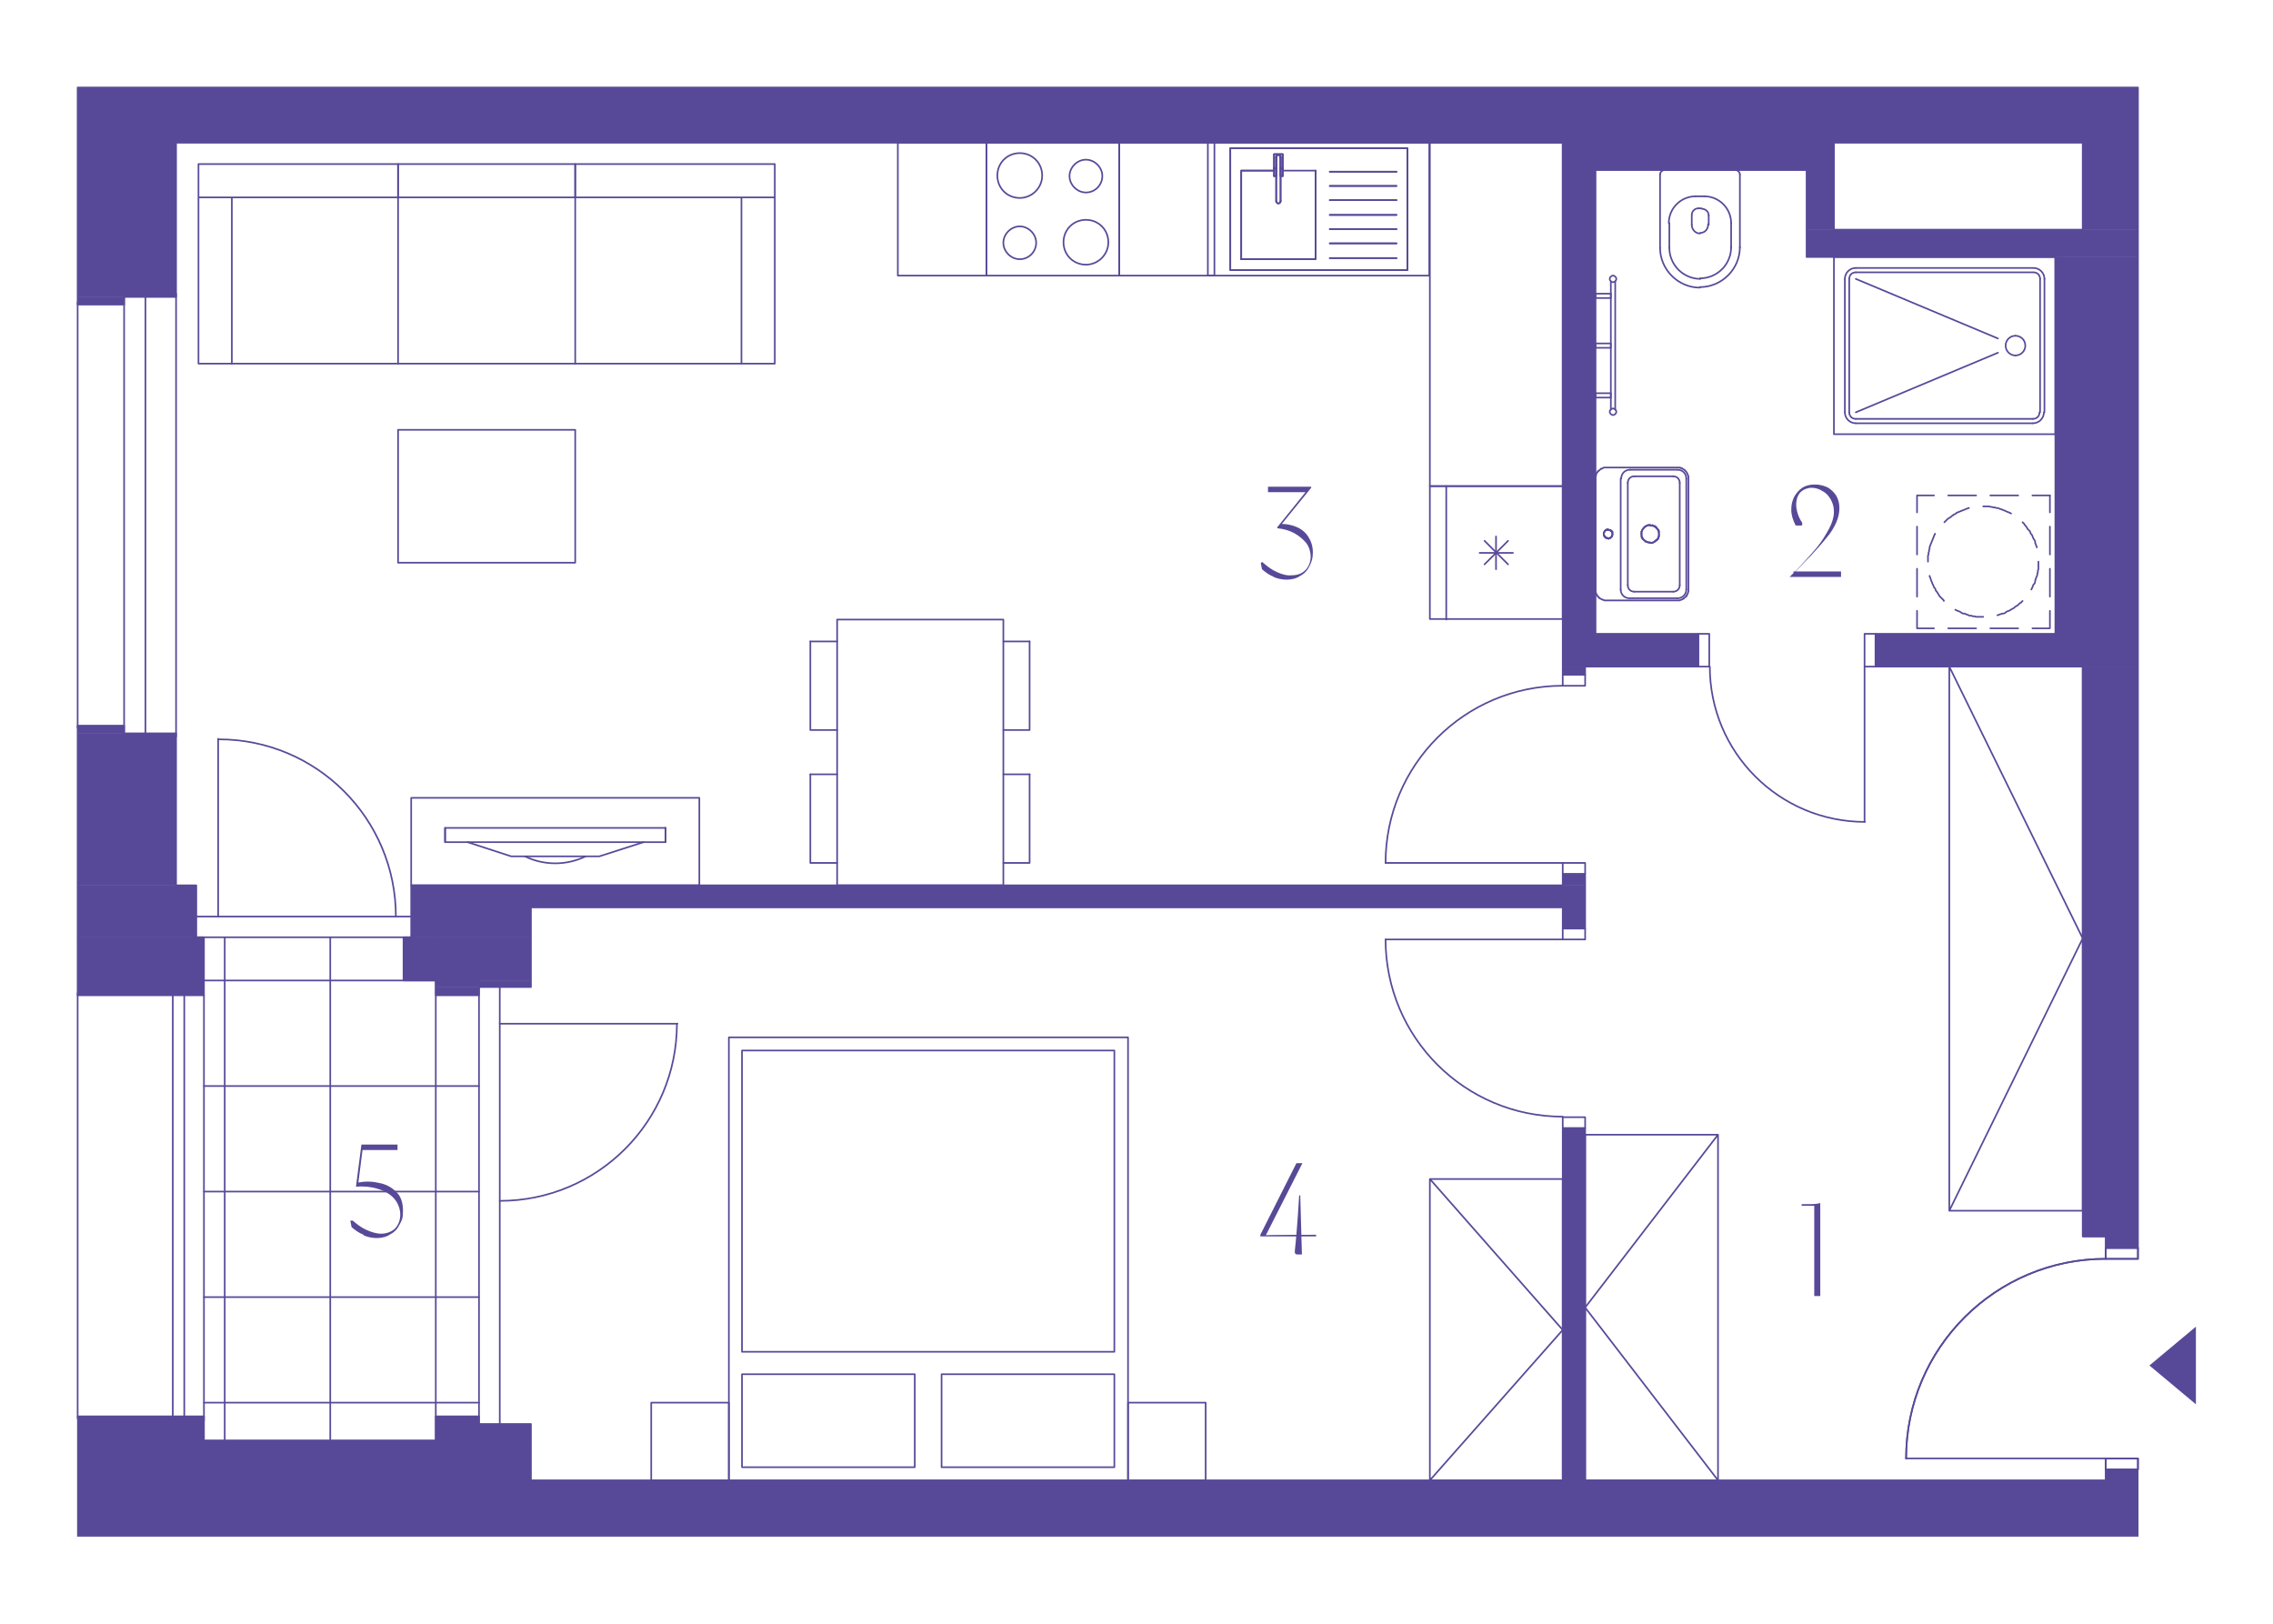 <?xml version="1.0" encoding="UTF-8"?>
<svg xmlns="http://www.w3.org/2000/svg" xmlns:xlink="http://www.w3.org/1999/xlink" version="1.1" viewBox="0 0 415.7 297">
  <defs>
    <style>
      .cls-1, .cls-2, .cls-3 {
        fill: none;
      }

      .cls-4, .cls-2, .cls-3 {
        mix-blend-mode: darken;
      }

      .cls-4, .cls-5 {
        fill: #584998;
      }

      .cls-2 {
        stroke-linejoin: round;
        stroke-width: .3px;
      }

      .cls-2, .cls-3 {
        stroke: #584998;
        stroke-linecap: round;
      }

      .cls-6 {
        isolation: isolate;
      }

      .cls-7 {
        clip-path: url(#clippath-17);
      }

      .cls-8 {
        clip-path: url(#clippath-19);
      }

      .cls-9 {
        clip-path: url(#clippath-11);
      }

      .cls-10 {
        clip-path: url(#clippath-16);
      }

      .cls-11 {
        clip-path: url(#clippath-18);
      }

      .cls-12 {
        clip-path: url(#clippath-10);
      }

      .cls-13 {
        clip-path: url(#clippath-15);
      }

      .cls-14 {
        clip-path: url(#clippath-13);
      }

      .cls-15 {
        clip-path: url(#clippath-14);
      }

      .cls-16 {
        clip-path: url(#clippath-12);
      }

      .cls-17 {
        clip-path: url(#clippath-61);
      }

      .cls-18 {
        clip-path: url(#clippath-67);
      }

      .cls-19 {
        clip-path: url(#clippath-68);
      }

      .cls-20 {
        clip-path: url(#clippath-60);
      }

      .cls-21 {
        clip-path: url(#clippath-65);
      }

      .cls-22 {
        clip-path: url(#clippath-62);
      }

      .cls-23 {
        clip-path: url(#clippath-64);
      }

      .cls-24 {
        clip-path: url(#clippath-66);
      }

      .cls-25 {
        clip-path: url(#clippath-63);
      }

      .cls-26 {
        clip-path: url(#clippath-50);
      }

      .cls-27 {
        clip-path: url(#clippath-55);
      }

      .cls-28 {
        clip-path: url(#clippath-52);
      }

      .cls-29 {
        clip-path: url(#clippath-57);
      }

      .cls-30 {
        clip-path: url(#clippath-54);
      }

      .cls-31 {
        clip-path: url(#clippath-56);
      }

      .cls-32 {
        clip-path: url(#clippath-53);
      }

      .cls-33 {
        clip-path: url(#clippath-70);
      }

      .cls-34 {
        clip-path: url(#clippath-71);
      }

      .cls-35 {
        clip-path: url(#clippath-73);
      }

      .cls-36 {
        clip-path: url(#clippath-72);
      }

      .cls-37 {
        clip-path: url(#clippath-51);
      }

      .cls-38 {
        clip-path: url(#clippath-58);
      }

      .cls-39 {
        clip-path: url(#clippath-59);
      }

      .cls-40 {
        clip-path: url(#clippath-31);
      }

      .cls-41 {
        clip-path: url(#clippath-32);
      }

      .cls-42 {
        clip-path: url(#clippath-33);
      }

      .cls-43 {
        clip-path: url(#clippath-34);
      }

      .cls-44 {
        clip-path: url(#clippath-35);
      }

      .cls-45 {
        clip-path: url(#clippath-39);
      }

      .cls-46 {
        clip-path: url(#clippath-30);
      }

      .cls-47 {
        clip-path: url(#clippath-36);
      }

      .cls-48 {
        clip-path: url(#clippath-37);
      }

      .cls-49 {
        clip-path: url(#clippath-38);
      }

      .cls-50 {
        clip-path: url(#clippath-27);
      }

      .cls-51 {
        clip-path: url(#clippath-29);
      }

      .cls-52 {
        clip-path: url(#clippath-26);
      }

      .cls-53 {
        clip-path: url(#clippath-28);
      }

      .cls-54 {
        clip-path: url(#clippath-20);
      }

      .cls-55 {
        clip-path: url(#clippath-21);
      }

      .cls-56 {
        clip-path: url(#clippath-22);
      }

      .cls-57 {
        clip-path: url(#clippath-23);
      }

      .cls-58 {
        clip-path: url(#clippath-24);
      }

      .cls-59 {
        clip-path: url(#clippath-25);
      }

      .cls-60 {
        clip-path: url(#clippath-69);
      }

      .cls-61 {
        clip-path: url(#clippath-41);
      }

      .cls-62 {
        clip-path: url(#clippath-42);
      }

      .cls-63 {
        clip-path: url(#clippath-43);
      }

      .cls-64 {
        clip-path: url(#clippath-44);
      }

      .cls-65 {
        clip-path: url(#clippath-45);
      }

      .cls-66 {
        clip-path: url(#clippath-49);
      }

      .cls-67 {
        clip-path: url(#clippath-40);
      }

      .cls-68 {
        clip-path: url(#clippath-46);
      }

      .cls-69 {
        clip-path: url(#clippath-47);
      }

      .cls-70 {
        clip-path: url(#clippath-48);
      }

      .cls-71 {
        clip-path: url(#clippath-1);
      }

      .cls-72 {
        clip-path: url(#clippath-3);
      }

      .cls-73 {
        clip-path: url(#clippath-4);
      }

      .cls-74 {
        clip-path: url(#clippath-2);
      }

      .cls-75 {
        clip-path: url(#clippath-7);
      }

      .cls-76 {
        clip-path: url(#clippath-6);
      }

      .cls-77 {
        clip-path: url(#clippath-9);
      }

      .cls-78 {
        clip-path: url(#clippath-8);
      }

      .cls-79 {
        clip-path: url(#clippath-5);
      }

      .cls-3 {
        stroke-miterlimit: 10;
      }

      .cls-80 {
        clip-path: url(#clippath);
      }
    </style>
    <clipPath id="clippath">
      <rect class="cls-1" x="14.1" y="15.8" width="387.6" height="265.3"/>
    </clipPath>
    <clipPath id="clippath-1">
      <rect class="cls-1" x="14.1" y="15.8" width="377" height="265.2"/>
    </clipPath>
    <clipPath id="clippath-2">
      <rect class="cls-1" x="14.1" y="15.8" width="377" height="265.2"/>
    </clipPath>
    <clipPath id="clippath-3">
      <rect class="cls-1" x="14.1" y="15.8" width="377" height="265.2"/>
    </clipPath>
    <clipPath id="clippath-4">
      <rect class="cls-1" x="14.1" y="15.8" width="377" height="265.2"/>
    </clipPath>
    <clipPath id="clippath-5">
      <rect class="cls-1" x="14.1" y="15.8" width="377" height="265.2"/>
    </clipPath>
    <clipPath id="clippath-6">
      <rect class="cls-1" x="14.1" y="15.8" width="377" height="265.2"/>
    </clipPath>
    <clipPath id="clippath-7">
      <rect class="cls-1" x="14.1" y="15.8" width="377" height="265.2"/>
    </clipPath>
    <clipPath id="clippath-8">
      <rect class="cls-1" x="14.1" y="15.8" width="377" height="265.2"/>
    </clipPath>
    <clipPath id="clippath-9">
      <rect class="cls-1" x="14.1" y="15.8" width="377" height="265.2"/>
    </clipPath>
    <clipPath id="clippath-10">
      <rect class="cls-1" x="14.1" y="15.8" width="377" height="265.2"/>
    </clipPath>
    <clipPath id="clippath-11">
      <rect class="cls-1" x="14.1" y="15.8" width="377" height="265.2"/>
    </clipPath>
    <clipPath id="clippath-12">
      <rect class="cls-1" x="14.1" y="15.8" width="377" height="265.2"/>
    </clipPath>
    <clipPath id="clippath-13">
      <rect class="cls-1" x="14.1" y="15.8" width="377" height="265.2"/>
    </clipPath>
    <clipPath id="clippath-14">
      <rect class="cls-1" x="14.1" y="15.8" width="377" height="265.2"/>
    </clipPath>
    <clipPath id="clippath-15">
      <rect class="cls-1" x="14.1" y="15.8" width="377" height="265.2"/>
    </clipPath>
    <clipPath id="clippath-16">
      <rect class="cls-1" x="14.1" y="15.8" width="377" height="265.2"/>
    </clipPath>
    <clipPath id="clippath-17">
      <rect class="cls-1" x="14.1" y="15.8" width="377" height="265.2"/>
    </clipPath>
    <clipPath id="clippath-18">
      <rect class="cls-1" x="14.1" y="15.8" width="377" height="265.2"/>
    </clipPath>
    <clipPath id="clippath-19">
      <rect class="cls-1" x="14.1" y="15.8" width="377" height="265.2"/>
    </clipPath>
    <clipPath id="clippath-20">
      <rect class="cls-1" x="14.1" y="15.8" width="377" height="265.2"/>
    </clipPath>
    <clipPath id="clippath-21">
      <rect class="cls-1" x="14.1" y="15.8" width="377" height="265.2"/>
    </clipPath>
    <clipPath id="clippath-22">
      <rect class="cls-1" x="14.1" y="15.8" width="377" height="265.2"/>
    </clipPath>
    <clipPath id="clippath-23">
      <rect class="cls-1" x="14.1" y="15.8" width="377" height="265.2"/>
    </clipPath>
    <clipPath id="clippath-24">
      <rect class="cls-1" x="14.1" y="15.8" width="377" height="265.2"/>
    </clipPath>
    <clipPath id="clippath-25">
      <rect class="cls-1" x="14.1" y="15.8" width="377" height="265.2"/>
    </clipPath>
    <clipPath id="clippath-26">
      <rect class="cls-1" x="14.1" y="15.8" width="377" height="265.2"/>
    </clipPath>
    <clipPath id="clippath-27">
      <rect class="cls-1" x="14.1" y="15.8" width="377" height="265.2"/>
    </clipPath>
    <clipPath id="clippath-28">
      <rect class="cls-1" x="14.1" y="15.8" width="377" height="265.2"/>
    </clipPath>
    <clipPath id="clippath-29">
      <rect class="cls-1" x="14.1" y="15.8" width="377" height="265.2"/>
    </clipPath>
    <clipPath id="clippath-30">
      <rect class="cls-1" x="14.1" y="15.8" width="377" height="265.2"/>
    </clipPath>
    <clipPath id="clippath-31">
      <rect class="cls-1" x="14.1" y="15.8" width="377" height="265.2"/>
    </clipPath>
    <clipPath id="clippath-32">
      <rect class="cls-1" x="14.1" y="15.8" width="377" height="265.2"/>
    </clipPath>
    <clipPath id="clippath-33">
      <rect class="cls-1" x="14.1" y="15.8" width="377" height="265.2"/>
    </clipPath>
    <clipPath id="clippath-34">
      <rect class="cls-1" x="14.1" y="15.8" width="377" height="265.2"/>
    </clipPath>
    <clipPath id="clippath-35">
      <rect class="cls-1" x="14.1" y="15.8" width="377" height="265.2"/>
    </clipPath>
    <clipPath id="clippath-36">
      <rect class="cls-1" x="14.1" y="15.8" width="377" height="265.2"/>
    </clipPath>
    <clipPath id="clippath-37">
      <rect class="cls-1" x="14.2" y="16" width="376.8" height="10.1"/>
    </clipPath>
    <clipPath id="clippath-38">
      <rect class="cls-1" x="285.8" y="26.1" width="105.2" height="0"/>
    </clipPath>
    <clipPath id="clippath-39">
      <rect class="cls-1" x="14.2" y="26.1" width="271.6" height="0"/>
    </clipPath>
    <clipPath id="clippath-40">
      <rect class="cls-1" x="14.2" y="26.1" width="202.3" height="0"/>
    </clipPath>
    <clipPath id="clippath-41">
      <rect class="cls-1" x="285.8" y="26.1" width="49.6" height="5"/>
    </clipPath>
    <clipPath id="clippath-42">
      <rect class="cls-1" x="380.9" y="26.1" width="10.1" height="15.9"/>
    </clipPath>
    <clipPath id="clippath-43">
      <rect class="cls-1" x="330.4" y="31.1" width="5" height="10.9"/>
    </clipPath>
    <clipPath id="clippath-44">
      <rect class="cls-1" x="330.4" y="42" width="60.6" height="5"/>
    </clipPath>
    <clipPath id="clippath-45">
      <rect class="cls-1" x="14.2" y="26.1" width="18" height="28.2"/>
    </clipPath>
    <clipPath id="clippath-46">
      <rect class="cls-1" x="14.2" y="54.3" width="8.5" height="1.4"/>
    </clipPath>
    <clipPath id="clippath-47">
      <rect class="cls-1" x="375.9" y="47" width="15.1" height="68.9"/>
    </clipPath>
    <clipPath id="clippath-48">
      <rect class="cls-1" x="285.8" y="31.1" width="6" height="84.8"/>
    </clipPath>
    <clipPath id="clippath-49">
      <rect class="cls-1" x="285.8" y="115.9" width="24.8" height="6"/>
    </clipPath>
    <clipPath id="clippath-50">
      <rect class="cls-1" x="343.1" y="115.9" width="47.9" height="6"/>
    </clipPath>
    <clipPath id="clippath-51">
      <rect class="cls-1" x="285.8" y="121.9" width="4.1" height="1.5"/>
    </clipPath>
    <clipPath id="clippath-52">
      <rect class="cls-1" x="380.9" y="121.9" width="10.1" height="104.3"/>
    </clipPath>
    <clipPath id="clippath-53">
      <rect class="cls-1" x="385.1" y="226.1" width="5.9" height="2"/>
    </clipPath>
    <clipPath id="clippath-54">
      <rect class="cls-1" x="14.2" y="132.7" width="8.5" height="1.4"/>
    </clipPath>
    <clipPath id="clippath-55">
      <rect class="cls-1" x="14.2" y="134.1" width="18" height="27.8"/>
    </clipPath>
    <clipPath id="clippath-56">
      <rect class="cls-1" x="14.2" y="161.9" width="21.7" height="9.5"/>
    </clipPath>
    <clipPath id="clippath-57">
      <rect class="cls-1" x="14.2" y="171.4" width="23.1" height="10.5"/>
    </clipPath>
    <clipPath id="clippath-58">
      <rect class="cls-1" x="285.8" y="159.9" width="4.1" height="2"/>
    </clipPath>
    <clipPath id="clippath-59">
      <rect class="cls-1" x="75.2" y="161.9" width="214.6" height="4.1"/>
    </clipPath>
    <clipPath id="clippath-60">
      <rect class="cls-1" x="97.1" y="165.9" width="192.8" height="0"/>
    </clipPath>
    <clipPath id="clippath-61">
      <rect class="cls-1" x="285.8" y="165.9" width="4.1" height="3.9"/>
    </clipPath>
    <clipPath id="clippath-62">
      <rect class="cls-1" x="75.2" y="165.9" width="21.9" height="5.5"/>
    </clipPath>
    <clipPath id="clippath-63">
      <rect class="cls-1" x="73.8" y="171.4" width="23.3" height="7.9"/>
    </clipPath>
    <clipPath id="clippath-64">
      <rect class="cls-1" x="79.7" y="179.3" width="17.4" height="1.2"/>
    </clipPath>
    <clipPath id="clippath-65">
      <rect class="cls-1" x="79.7" y="180.5" width="7.9" height="1.4"/>
    </clipPath>
    <clipPath id="clippath-66">
      <rect class="cls-1" x="79.7" y="259" width="7.9" height="1.4"/>
    </clipPath>
    <clipPath id="clippath-67">
      <rect class="cls-1" x="79.7" y="260.4" width="17.4" height="3"/>
    </clipPath>
    <clipPath id="clippath-68">
      <rect class="cls-1" x="14.2" y="259" width="23.1" height="4.5"/>
    </clipPath>
    <clipPath id="clippath-69">
      <rect class="cls-1" x="385.1" y="268.7" width="5.9" height="2"/>
    </clipPath>
    <clipPath id="clippath-70">
      <rect class="cls-1" x="285.8" y="206.3" width="4.1" height="64.5"/>
    </clipPath>
    <clipPath id="clippath-71">
      <rect class="cls-1" x="14.2" y="263.4" width="82.9" height="7.3"/>
    </clipPath>
    <clipPath id="clippath-72">
      <rect class="cls-1" x="14.2" y="270.7" width="376.8" height="10.1"/>
    </clipPath>
    <clipPath id="clippath-73">
      <rect class="cls-1" x="14.1" y="15.8" width="377" height="265.2"/>
    </clipPath>
  </defs>
  <!-- Generator: Adobe Illustrator 28.7.1, SVG Export Plug-In . SVG Version: 1.2.0 Build 142)  -->
  <g class="cls-6">
    <g id="Vrstva_1">
      <g class="cls-80">
        <path class="cls-5" d="M331.8,220.5h-2.3v-.3h1.1c.8,0,1.6,0,2.3-.2v17h-1.1v-16.5Z"/>
        <path class="cls-5" d="M327.3,105.5l1.3-1.3c1.4-1.5,2.6-2.8,3.6-4,1-1.2,1.7-2.4,2.3-3.5.6-1.1.9-2.2.9-3.1s-.2-1.6-.6-2.3c-.4-.7-.9-1.2-1.5-1.5-.6-.4-1.3-.6-2-.6s-1.5.3-2,.8-.8,1.3-.8,2.3.4,2.3,1.1,3.3c0,0,0,.2,0,.3,0,0,0,.2-.1.2,0,0-.1,0-.2,0h-.9c-.5-1-.8-1.9-.8-2.9s.2-1.6.5-2.3c.4-.7.9-1.3,1.5-1.7s1.4-.6,2.3-.6,1.6.2,2.3.5c.7.4,1.2.9,1.6,1.5.4.7.6,1.4.6,2.3s-.2,1.8-.6,2.7c-.4.9-1,1.9-1.8,2.8-.7.9-1.7,2-2.8,3.2-.2.2-1.3,1.3-3.2,3.3v-.4h8.7v1h-9.4v-.2Z"/>
        <path class="cls-5" d="M233,105.5c-.8-.3-1.5-.8-2.2-1.4l-.2-1c0,0,0-.2,0-.2,0,0,.1,0,.2-.1,0,0,.2,0,.2.1.8.7,1.6,1.3,2.5,1.7.9.4,1.8.7,2.7.6,1.1,0,1.9-.3,2.6-1,.6-.7.9-1.5.9-2.4s-.3-1.8-.8-2.5c-.6-.7-1.3-1.3-2.2-1.8s-2-.8-3.1-.9v-.2l5.4-6.7v.3h-7.1v-1h7.9v.2l-5.6,6.9v-.3c1.1,0,2.1.2,3,.6.9.4,1.6,1,2.1,1.8.5.8.8,1.7.8,2.8s-.2,1.7-.6,2.5c-.4.8-.9,1.4-1.7,1.8-.7.5-1.6.7-2.5.7s-1.7-.2-2.4-.5Z"/>
        <path class="cls-5" d="M230.5,225.8l6.6-13.1h1.1l-6.7,13.2h-.1c0-.1,9.3-.1,9.3-.1v.3h-10.2v-.2ZM236.9,229.3c-.1-.1-.1-.3-.1-.5.2-1.8.5-5.2.8-10.2h.2l.3,10.8h-.8c-.2,0-.3,0-.4-.2Z"/>
        <path class="cls-5" d="M66.5,225.8c-.8-.3-1.5-.8-2.2-1.4l-.2-1c0,0,0-.2,0-.2,0,0,.1,0,.2,0s.2,0,.2,0c.8.7,1.6,1.3,2.5,1.7.9.4,1.8.7,2.7.7s1.9-.3,2.6-1c.6-.7.9-1.5.9-2.5s-.4-2.1-1.1-2.9-1.7-1.4-3-1.8-2.6-.5-4-.4l1-7.7h6.6v1h-6.4l-.8,6.3-.2-.3c1.3-.3,2.6-.3,3.9,0,1.3.2,2.4.8,3.2,1.6.9.8,1.3,2,1.3,3.5s-.2,1.7-.6,2.5c-.4.8-.9,1.4-1.7,1.8-.7.5-1.6.7-2.5.7s-1.7-.2-2.4-.5Z"/>
        <polygon class="cls-5" points="393.1 249.7 401.6 256.8 401.6 242.6 393.1 249.7"/>
        <line class="cls-2" x1="87.6" y1="256.5" x2="37.3" y2="256.5"/>
        <line class="cls-2" x1="87.6" y1="237.2" x2="37.3" y2="237.2"/>
        <line class="cls-2" x1="87.6" y1="217.9" x2="37.3" y2="217.9"/>
        <line class="cls-2" x1="87.6" y1="198.6" x2="37.3" y2="198.6"/>
        <line class="cls-2" x1="87.6" y1="179.3" x2="37.3" y2="179.3"/>
        <line class="cls-2" x1="79.7" y1="171.4" x2="79.7" y2="263.4"/>
        <line class="cls-2" x1="60.4" y1="171.4" x2="60.4" y2="263.4"/>
        <line class="cls-2" x1="41.1" y1="171.4" x2="41.1" y2="263.4"/>
        <line class="cls-2" x1="294.6" y1="74.9" x2="294.6" y2="51.5"/>
        <line class="cls-2" x1="295.4" y1="51.5" x2="295.4" y2="74.9"/>
        <rect class="cls-2" x="291.8" y="71.9" width="2.8" height=".8"/>
        <rect class="cls-2" x="291.8" y="62.8" width="2.8" height=".8"/>
        <rect class="cls-2" x="291.8" y="53.7" width="2.8" height=".8"/>
        <g class="cls-71">
          <path class="cls-2" d="M295,74.7c-.3,0-.6.3-.6.6s.3.6.6.6.6-.3.6-.6-.3-.6-.6-.6"/>
          <path class="cls-2" d="M295,50.4c-.3,0-.6.3-.6.6s.3.6.6.6.6-.3.6-.6-.3-.6-.6-.6"/>
        </g>
        <line class="cls-2" x1="374.9" y1="90.6" x2="371.7" y2="90.6"/>
        <line class="cls-2" x1="369.1" y1="90.6" x2="364" y2="90.6"/>
        <line class="cls-2" x1="361.4" y1="90.6" x2="356.3" y2="90.6"/>
        <polyline class="cls-2" points="353.7 90.6 350.6 90.6 350.6 93.7"/>
        <line class="cls-2" x1="350.6" y1="96.3" x2="350.6" y2="101.4"/>
        <line class="cls-2" x1="350.6" y1="104" x2="350.6" y2="109.1"/>
        <polyline class="cls-2" points="350.6 111.7 350.6 114.9 353.7 114.9"/>
        <line class="cls-2" x1="356.3" y1="114.9" x2="361.4" y2="114.9"/>
        <line class="cls-2" x1="364" y1="114.9" x2="369.1" y2="114.9"/>
        <polyline class="cls-2" points="371.7 114.9 374.9 114.9 374.9 111.7"/>
        <line class="cls-2" x1="374.9" y1="109.1" x2="374.9" y2="104"/>
        <line class="cls-2" x1="374.9" y1="101.4" x2="374.9" y2="96.3"/>
        <line class="cls-2" x1="374.9" y1="93.7" x2="374.9" y2="90.6"/>
        <polyline class="cls-2" points="362.7 92.6 363 92.6 363.3 92.6 363.5 92.6 363.8 92.6 364.1 92.7 364.3 92.7 364.6 92.8 364.9 92.8 365.1 92.9 365.4 92.9 365.6 93 365.9 93.1 366.2 93.2 366.4 93.3 366.7 93.4 366.9 93.5 367.1 93.6 367.4 93.7 367.6 93.8 367.8 93.9"/>
        <polyline class="cls-2" points="369.9 95.5 370 95.6 370.2 95.8 370.3 96 370.5 96.2 370.7 96.5 370.8 96.7 371 96.9 371.2 97.1 371.3 97.3 371.4 97.6 371.6 97.8 371.7 98 371.8 98.3 371.9 98.5 372.1 98.8 372.2 99 372.2 99.3 372.3 99.5 372.4 99.8 372.5 100 372.5 100.1"/>
        <polyline class="cls-2" points="372.8 102.7 372.8 103 372.8 103.3 372.8 103.5 372.8 103.8 372.8 104.1 372.7 104.3 372.7 104.6 372.6 104.9 372.6 105.1 372.5 105.4 372.4 105.6 372.3 105.9 372.2 106.2 372.2 106.4 372.1 106.7 371.9 106.9 371.8 107.1 371.7 107.4 371.6 107.6 371.5 107.8"/>
        <polyline class="cls-2" points="369.9 109.9 369.8 110 369.6 110.2 369.4 110.3 369.2 110.5 369 110.7 368.8 110.8 368.5 111 368.3 111.2 368.1 111.3 367.9 111.4 367.6 111.6 367.4 111.7 367.1 111.8 366.9 111.9 366.7 112.1 366.4 112.2 366.2 112.2 365.9 112.3 365.6 112.4 365.4 112.5 365.3 112.5"/>
        <polyline class="cls-2" points="362.7 112.8 362.4 112.8 362.2 112.8 361.9 112.8 361.6 112.8 361.4 112.8 361.1 112.7 360.8 112.7 360.6 112.6 360.3 112.6 360 112.5 359.8 112.4 359.5 112.3 359.3 112.2 359 112.2 358.8 112.1 358.5 111.9 358.3 111.8 358 111.7 357.8 111.6 357.6 111.5"/>
        <polyline class="cls-2" points="355.5 109.9 355.5 109.8 355.3 109.6 355.1 109.4 354.9 109.2 354.7 109 354.6 108.8 354.4 108.5 354.3 108.3 354.1 108.1 354 107.9 353.9 107.6 353.7 107.4 353.6 107.1 353.5 106.9 353.4 106.7 353.3 106.4 353.2 106.2 353.1 105.9 353 105.6 352.9 105.4 352.9 105.3"/>
        <polyline class="cls-2" points="352.6 102.7 352.6 102.4 352.6 102.2 352.6 101.9 352.6 101.6 352.7 101.4 352.7 101.1 352.8 100.8 352.8 100.6 352.9 100.3 352.9 100 353 99.8 353.1 99.5 353.2 99.3 353.3 99 353.4 98.8 353.5 98.5 353.6 98.3 353.7 98 353.8 97.8 353.9 97.6"/>
        <polyline class="cls-2" points="355.6 95.5 355.6 95.5 355.8 95.3 356 95.1 356.2 94.9 356.5 94.7 356.7 94.6 356.9 94.4 357.1 94.3 357.3 94.1 357.6 94 357.8 93.8 358 93.7 358.3 93.6 358.5 93.5 358.8 93.4 359 93.3 359.3 93.2 359.5 93.1 359.8 93 360 92.9 360.1 92.9"/>
        <line class="cls-2" x1="304.4" y1="31.1" x2="305.5" y2="31.1"/>
        <line class="cls-2" x1="316.4" y1="31.1" x2="317.4" y2="31.1"/>
        <g class="cls-74">
          <path class="cls-2" d="M318.2,31.9c0-.4-.4-.8-.8-.8"/>
        </g>
        <line class="cls-2" x1="318.2" y1="31.9" x2="318.2" y2="45.3"/>
        <g class="cls-72">
          <path class="cls-2" d="M310.9,52.5c4,0,7.3-3.3,7.3-7.3"/>
          <path class="cls-2" d="M303.6,45.3c0,4,3.3,7.3,7.3,7.3"/>
        </g>
        <line class="cls-2" x1="303.6" y1="45.3" x2="303.6" y2="31.9"/>
        <g class="cls-73">
          <path class="cls-2" d="M304.4,31.1c-.4,0-.8.4-.8.8"/>
        </g>
        <line class="cls-2" x1="316.6" y1="40.8" x2="316.6" y2="45.3"/>
        <g class="cls-79">
          <path class="cls-2" d="M310.9,50.9c3.1,0,5.7-2.5,5.7-5.7"/>
          <path class="cls-2" d="M305.3,45.3c0,3.1,2.5,5.7,5.7,5.7"/>
        </g>
        <line class="cls-2" x1="305.3" y1="45.3" x2="305.3" y2="40.8"/>
        <line class="cls-2" x1="310.1" y1="35.9" x2="311.7" y2="35.9"/>
        <g class="cls-76">
          <path class="cls-2" d="M316.6,40.8c0-2.7-2.2-4.9-4.9-4.9"/>
          <path class="cls-2" d="M310.1,35.9c-2.7,0-4.9,2.2-4.9,4.9"/>
        </g>
        <line class="cls-2" x1="310.6" y1="38.1" x2="311.2" y2="38.1"/>
        <g class="cls-75">
          <path class="cls-2" d="M312.5,39.4c0-.7-.6-1.2-1.2-1.2"/>
        </g>
        <line class="cls-2" x1="312.5" y1="39.4" x2="312.5" y2="41.1"/>
        <g class="cls-78">
          <path class="cls-2" d="M310.9,42.6c.9,0,1.5-.7,1.5-1.6"/>
          <path class="cls-2" d="M309.4,41.1c0,.9.7,1.6,1.5,1.6"/>
        </g>
        <line class="cls-2" x1="309.4" y1="41.1" x2="309.4" y2="39.4"/>
        <g class="cls-77">
          <path class="cls-2" d="M310.6,38.1c-.7,0-1.2.6-1.2,1.2"/>
        </g>
        <line class="cls-2" x1="316.4" y1="31.1" x2="305.5" y2="31.1"/>
        <polyline class="cls-2" points="293.8 109.8 293.7 109.8 293.6 109.8 293.6 109.8 293.5 109.8 293.4 109.8 293.3 109.7 293.2 109.7 293.2 109.7 293.1 109.7 293 109.6 292.9 109.6 292.9 109.6 292.8 109.5 292.7 109.5 292.7 109.5 292.6 109.4 292.5 109.4 292.5 109.3 292.4 109.3 292.4 109.2 292.3 109.1 292.2 109.1 292.2 109 292.1 108.9 292.1 108.9 292.1 108.8 292 108.7 292 108.7 291.9 108.6 291.9 108.5 291.9 108.4 291.9 108.4 291.8 108.3 291.8 108.2 291.8 108.1 291.8 108 291.8 108 291.8 107.9 291.8 107.8 291.8 107.8 291.8 87.5 291.8 87.4 291.8 87.4 291.8 87.3 291.8 87.2 291.8 87.1 291.8 87 291.9 87 291.9 86.9 291.9 86.8 291.9 86.7 292 86.6 292 86.6 292 86.5 292.1 86.4 292.1 86.4 292.2 86.3 292.2 86.2 292.3 86.2 292.3 86.1 292.4 86.1 292.5 86 292.5 86 292.6 85.9 292.6 85.9 292.7 85.8 292.8 85.8 292.8 85.7 292.9 85.7 293 85.7 293.1 85.6 293.1 85.6 293.2 85.6 293.3 85.5 293.4 85.5 293.5 85.5 293.5 85.5 293.6 85.5 293.7 85.5 293.8 85.5 293.8 85.5 306.8 85.5 306.9 85.5 306.9 85.5 307 85.5 307.1 85.5 307.2 85.5 307.3 85.5 307.3 85.6 307.4 85.6 307.5 85.6 307.6 85.6 307.6 85.7 307.7 85.7 307.8 85.8 307.9 85.8 307.9 85.8 308 85.9 308 85.9 308.1 86 308.2 86 308.2 86.1 308.3 86.2 308.3 86.2 308.4 86.3 308.4 86.3 308.5 86.4 308.5 86.5 308.6 86.6 308.6 86.6 308.6 86.7 308.7 86.8 308.7 86.9 308.7 86.9 308.7 87 308.8 87.1 308.8 87.2 308.8 87.2 308.8 87.3 308.8 87.4 308.8 87.5 308.8 87.5 308.8 107.8 308.8 107.9 308.8 107.9 308.8 108 308.8 108.1 308.8 108.2 308.7 108.3 308.7 108.3 308.7 108.4 308.7 108.5 308.6 108.6 308.6 108.6 308.6 108.7 308.5 108.8 308.5 108.9 308.4 108.9 308.4 109 308.4 109.1 308.3 109.1 308.2 109.2 308.2 109.2 308.1 109.3 308.1 109.3 308 109.4 307.9 109.4 307.9 109.5 307.8 109.5 307.7 109.6 307.7 109.6 307.6 109.6 307.5 109.7 307.4 109.7 307.4 109.7 307.3 109.7 307.2 109.8 307.1 109.8 307 109.8 307 109.8 306.9 109.8 306.8 109.8 306.8 109.8 293.8 109.8"/>
        <line class="cls-2" x1="296.4" y1="87.5" x2="296.4" y2="107.8"/>
        <g class="cls-12">
          <path class="cls-2" d="M296.4,107.8c0,.9.7,1.6,1.6,1.6"/>
          <path class="cls-2" d="M298.1,85.9c-.9,0-1.6.7-1.6,1.6"/>
          <path class="cls-2" d="M294.1,98.5c.4,0,.8-.4.8-.8s-.4-.8-.8-.8"/>
          <path class="cls-2" d="M294.1,96.8c-.4,0-.8.4-.8.8s.4.8.8.8"/>
          <path class="cls-2" d="M301.8,96c-.1,0-.3,0-.4,0"/>
          <path class="cls-2" d="M301.4,96.1c-.1,0-.3,0-.4.2"/>
          <path class="cls-2" d="M301,96.2c-.1,0-.2.2-.3.3"/>
          <path class="cls-2" d="M300.7,96.5c-.1.1-.2.2-.3.3"/>
          <path class="cls-2" d="M300.4,96.8c0,.1-.1.3-.2.4"/>
          <path class="cls-2" d="M300.2,97.2c0,.1,0,.3,0,.4"/>
          <path class="cls-2" d="M300.2,97.6c0,.1,0,.3,0,.4"/>
          <path class="cls-2" d="M300.2,98.1c0,.1,0,.3.2.4"/>
          <path class="cls-2" d="M300.4,98.5c0,.1.2.2.3.3"/>
          <path class="cls-2" d="M300.7,98.8c.1.1.2.2.3.3"/>
          <path class="cls-2" d="M301,99c.1,0,.3.1.4.2"/>
          <path class="cls-2" d="M301.4,99.2c.1,0,.3,0,.4,0"/>
          <path class="cls-2" d="M301.8,99.3c.1,0,.3,0,.4,0"/>
          <path class="cls-2" d="M302.2,99.2c.1,0,.3,0,.4-.2"/>
          <path class="cls-2" d="M302.6,99c.1,0,.2-.2.3-.3"/>
          <path class="cls-2" d="M303,98.8c.1-.1.2-.2.3-.3"/>
          <path class="cls-2" d="M303.2,98.5c0-.1.1-.3.2-.4"/>
          <path class="cls-2" d="M303.4,98.1c0-.1,0-.3,0-.4"/>
          <path class="cls-2" d="M303.4,97.6c0-.1,0-.3,0-.4"/>
          <path class="cls-2" d="M303.4,97.2c0-.1,0-.3-.2-.4"/>
          <path class="cls-2" d="M303.2,96.8c0-.1-.2-.2-.3-.3"/>
          <path class="cls-2" d="M303,96.5c-.1-.1-.2-.2-.3-.3"/>
          <path class="cls-2" d="M302.6,96.2c-.1,0-.3-.1-.4-.2"/>
          <path class="cls-2" d="M302.2,96.1c-.1,0-.3,0-.4,0"/>
          <path class="cls-2" d="M294.1,98.5c0,0,.1,0,.2,0"/>
          <path class="cls-2" d="M294.3,98.4c0,0,.1,0,.2,0"/>
          <path class="cls-2" d="M294.5,98.3c0,0,.1,0,.2-.1"/>
          <path class="cls-2" d="M294.7,98.2c0,0,0-.1.1-.2"/>
          <path class="cls-2" d="M294.8,98.1c0,0,0-.1,0-.2"/>
          <path class="cls-2" d="M294.9,97.9c0,0,0-.1,0-.2"/>
          <path class="cls-2" d="M294.9,97.6c0,0,0-.1,0-.2"/>
          <path class="cls-2" d="M294.9,97.4c0,0,0-.1,0-.2"/>
          <path class="cls-2" d="M294.8,97.2c0,0,0-.1-.1-.2"/>
          <path class="cls-2" d="M294.7,97.1c0,0-.1,0-.2-.1"/>
          <path class="cls-2" d="M294.5,96.9c0,0-.1,0-.2,0"/>
          <path class="cls-2" d="M294.3,96.9c0,0-.1,0-.2,0"/>
          <path class="cls-2" d="M293.4,98c0,0,0,0,0,.1"/>
          <path class="cls-2" d="M293.5,98.2s0,0,0,0"/>
          <path class="cls-2" d="M293.6,98.2s0,0,0,0"/>
          <path class="cls-2" d="M293.6,98.3s0,0,0,0"/>
          <path class="cls-2" d="M293.7,98.4s0,0,0,0"/>
          <path class="cls-2" d="M293.8,98.4s0,0,0,0"/>
          <path class="cls-2" d="M293.9,98.4s0,0,0,0"/>
          <path class="cls-2" d="M293.9,98.4c0,0,.1,0,.2,0"/>
          <path class="cls-2" d="M293.9,98.4s0,0,0,0"/>
          <path class="cls-2" d="M293.7,98.3s0,0,0,0"/>
          <path class="cls-2" d="M293.5,98.2s0,0,0,0"/>
          <path class="cls-2" d="M294.1,96.8c0,0-.1,0-.2,0"/>
          <path class="cls-2" d="M293.9,96.9s0,0,0,0"/>
          <path class="cls-2" d="M293.9,96.9s0,0,0,0"/>
          <path class="cls-2" d="M293.8,96.9s0,0,0,0"/>
          <path class="cls-2" d="M293.7,97s0,0,0,0"/>
          <path class="cls-2" d="M293.6,97s0,0,0,0"/>
          <path class="cls-2" d="M293.5,97.1s0,0,0,0"/>
          <path class="cls-2" d="M293.5,97.1s0,0,0,.1"/>
          <path class="cls-2" d="M293.6,97s0,0,0,0"/>
          <path class="cls-2" d="M293.7,96.9s0,0,0,0"/>
          <path class="cls-2" d="M293.9,96.9s0,0,0,0"/>
          <path class="cls-2" d="M301.8,99.3c.9,0,1.6-.7,1.6-1.6s-.7-1.6-1.6-1.6"/>
          <path class="cls-2" d="M301.8,96c-.9,0-1.6.7-1.6,1.6s.7,1.6,1.6,1.6"/>
        </g>
        <line class="cls-2" x1="297.7" y1="107" x2="297.7" y2="88.3"/>
        <line class="cls-2" x1="298.9" y1="87.1" x2="306" y2="87.1"/>
        <line class="cls-2" x1="298.1" y1="85.9" x2="306.8" y2="85.9"/>
        <line class="cls-2" x1="307.2" y1="88.3" x2="307.2" y2="107"/>
        <line class="cls-2" x1="308.4" y1="87.5" x2="308.4" y2="107.8"/>
        <line class="cls-2" x1="306" y1="108.2" x2="298.9" y2="108.2"/>
        <line class="cls-2" x1="306.8" y1="109.4" x2="298.1" y2="109.4"/>
        <polyline class="cls-2" points="293.4 97.3 293.4 97.3 293.4 97.3 293.3 97.4 293.3 97.4 293.3 97.5 293.3 97.5 293.3 97.6 293.3 97.6 293.3 97.7 293.3 97.7 293.3 97.8 293.3 97.8 293.3 97.9 293.4 97.9 293.4 98 293.4 98"/>
        <g class="cls-9">
          <path class="cls-2" d="M297.7,107c0,.7.5,1.2,1.2,1.2"/>
          <path class="cls-2" d="M298.9,87.1c-.7,0-1.2.5-1.2,1.2"/>
          <path class="cls-2" d="M307.2,88.3c0-.7-.5-1.2-1.2-1.2"/>
          <path class="cls-2" d="M308.4,87.5c0-.9-.7-1.6-1.6-1.6"/>
          <path class="cls-2" d="M306,108.2c.7,0,1.2-.5,1.2-1.2"/>
          <path class="cls-2" d="M306.8,109.4c.9,0,1.6-.7,1.6-1.6"/>
        </g>
        <line class="cls-2" x1="341" y1="121.9" x2="341" y2="150.2"/>
        <g class="cls-16">
          <path class="cls-2" d="M312.7,121.9c0,15.7,12.7,28.4,28.4,28.4"/>
        </g>
        <rect class="cls-2" x="341" y="115.9" width="2" height="6"/>
        <rect class="cls-2" x="310.6" y="115.9" width="2" height="6"/>
        <polyline class="cls-2" points="375.9 79.4 335.4 79.4 335.4 47"/>
        <line class="cls-2" x1="339.4" y1="77.4" x2="371.8" y2="77.4"/>
        <g class="cls-14">
          <path class="cls-2" d="M371.8,77.4c1.1,0,2-.9,2-2"/>
        </g>
        <line class="cls-2" x1="373.9" y1="75.4" x2="373.9" y2="51"/>
        <g class="cls-15">
          <path class="cls-2" d="M373.9,51c0-1.1-.9-2-2-2"/>
        </g>
        <line class="cls-2" x1="371.8" y1="49" x2="339.4" y2="49"/>
        <g class="cls-13">
          <path class="cls-2" d="M339.4,49c-1.1,0-2,.9-2,2"/>
        </g>
        <line class="cls-2" x1="337.4" y1="51" x2="337.4" y2="75.4"/>
        <g class="cls-10">
          <path class="cls-2" d="M337.4,75.4c0,1.1.9,2,2,2"/>
        </g>
        <polyline class="cls-2" points="375.9 79.4 375.9 47 335.4 47"/>
        <g class="cls-7">
          <path class="cls-2" d="M368.6,61.4c-1,0-1.8.8-1.8,1.8s.8,1.8,1.8,1.8"/>
          <path class="cls-2" d="M368.6,65c1,0,1.8-.8,1.8-1.8s-.8-1.8-1.8-1.8"/>
          <path class="cls-2" d="M338.2,75.4c0,.7.5,1.2,1.2,1.2"/>
        </g>
        <line class="cls-2" x1="371.8" y1="76.6" x2="339.4" y2="76.6"/>
        <g class="cls-11">
          <path class="cls-2" d="M371.8,76.6c.7,0,1.2-.5,1.2-1.2"/>
        </g>
        <line class="cls-2" x1="373.1" y1="51" x2="373.1" y2="75.4"/>
        <g class="cls-8">
          <path class="cls-2" d="M373.1,51c0-.7-.5-1.2-1.2-1.2"/>
        </g>
        <line class="cls-2" x1="339.4" y1="49.8" x2="371.8" y2="49.8"/>
        <g class="cls-54">
          <path class="cls-2" d="M339.4,49.8c-.7,0-1.2.5-1.2,1.2"/>
        </g>
        <line class="cls-2" x1="338.2" y1="75.4" x2="338.2" y2="51"/>
        <line class="cls-2" x1="365.4" y1="61.9" x2="339.4" y2="51"/>
        <line class="cls-2" x1="365.4" y1="64.5" x2="339.4" y2="75.4"/>
        <g class="cls-55">
          <path class="cls-2" d="M385.1,230.2c-20.1,0-36.5,16.3-36.5,36.5"/>
        </g>
        <rect class="cls-2" x="385.1" y="228.2" width="5.9" height="2"/>
        <rect class="cls-2" x="385.1" y="266.7" width="5.9" height="2"/>
        <g class="cls-56">
          <path class="cls-2" d="M385.1,230.2c-20.1,0-36.5,16.3-36.5,36.5"/>
        </g>
        <line class="cls-2" x1="385.1" y1="266.7" x2="348.6" y2="266.7"/>
        <rect class="cls-2" x="385.1" y="228.2" width="5.9" height="2"/>
        <rect class="cls-2" x="385.1" y="266.7" width="5.9" height="2"/>
        <rect class="cls-2" x="22.7" y="53.7" width="3.9" height="81.1"/>
        <g class="cls-57">
          <line class="cls-2" x1="14.2" y1="55.3" x2="14.2" y2="133.1"/>
        </g>
        <line class="cls-2" x1="32.2" y1="53.7" x2="32.2" y2="134.7"/>
        <rect class="cls-2" x="87.6" y="179.9" width="3.8" height="81.1"/>
        <rect class="cls-2" x="72.8" y="30" width="32.4" height="6.1"/>
        <path class="cls-2" d="M36.3,36.1h36.5v-6.1h-36.5v6.1M36.3,66.5h6.1v-30.4h-6.1v30.4Z"/>
        <rect class="cls-2" x="72.8" y="78.6" width="32.4" height="24.3"/>
        <path class="cls-2" d="M141.7,36.1h-36.5v-6.1h36.5v6.1M141.7,66.5h-6.1v-30.4h6.1v30.4Z"/>
        <line class="cls-2" x1="42.4" y1="66.5" x2="135.6" y2="66.5"/>
        <line class="cls-2" x1="105.2" y1="66.5" x2="105.2" y2="36.1"/>
        <line class="cls-2" x1="72.8" y1="66.5" x2="72.8" y2="36.1"/>
        <rect class="cls-2" x="75.2" y="145.9" width="52.7" height="16"/>
        <line class="cls-2" x1="121.7" y1="154" x2="121.7" y2="151.4"/>
        <polyline class="cls-2" points="85.5 154 93.5 156.6 109.6 156.6 117.7 154"/>
        <line class="cls-2" x1="81.4" y1="151.4" x2="81.4" y2="154"/>
        <g class="cls-58">
          <path class="cls-2" d="M96,156.6c3.5,1.7,7.6,1.7,11.1,0"/>
        </g>
        <line class="cls-2" x1="121.7" y1="154" x2="121.7" y2="151.4"/>
        <polyline class="cls-2" points="121.7 151.4 81.4 151.4 81.4 154 121.7 154"/>
        <rect class="cls-2" x="261.5" y="88.9" width="24.3" height="24.3"/>
        <line class="cls-2" x1="264.5" y1="88.9" x2="264.5" y2="113.3"/>
        <line class="cls-2" x1="273.6" y1="98.1" x2="273.6" y2="104.1"/>
        <line class="cls-2" x1="276.7" y1="101.1" x2="270.6" y2="101.1"/>
        <line class="cls-2" x1="275.8" y1="98.9" x2="271.5" y2="103.2"/>
        <line class="cls-2" x1="271.5" y1="98.9" x2="275.8" y2="103.2"/>
        <rect class="cls-2" x="180.4" y="26.1" width="24.3" height="24.3"/>
        <g class="cls-59">
          <path class="cls-2" d="M186.5,36.2c2.2,0,4.1-1.8,4.1-4.1s-1.8-4.1-4.1-4.1-4.1,1.8-4.1,4.1,1.8,4.1,4.1,4.1"/>
          <path class="cls-2" d="M186.5,47.4c1.7,0,3-1.4,3-3s-1.4-3-3-3-3,1.4-3,3,1.4,3,3,3"/>
          <path class="cls-2" d="M198.6,48.4c2.2,0,4.1-1.8,4.1-4.1s-1.8-4.1-4.1-4.1-4.1,1.8-4.1,4.1,1.8,4.1,4.1,4.1"/>
          <path class="cls-2" d="M198.6,35.2c1.7,0,3-1.4,3-3s-1.4-3-3-3-3,1.4-3,3,1.4,3,3,3"/>
        </g>
        <rect class="cls-2" x="164.2" y="26.1" width="16.2" height="24.3"/>
        <rect class="cls-2" x="225" y="27.1" width="32.4" height="22.3"/>
        <polyline class="cls-2" points="227 47.4 240.6 47.4 240.6 31.2"/>
        <polyline class="cls-2" points="233 31.2 227 31.2 227 47.4"/>
        <line class="cls-2" x1="243.2" y1="47.2" x2="255.4" y2="47.2"/>
        <line class="cls-2" x1="243.2" y1="44.5" x2="255.4" y2="44.5"/>
        <line class="cls-2" x1="243.2" y1="41.9" x2="255.4" y2="41.9"/>
        <line class="cls-2" x1="243.2" y1="39.3" x2="255.4" y2="39.3"/>
        <line class="cls-2" x1="243.2" y1="36.6" x2="255.4" y2="36.6"/>
        <line class="cls-2" x1="243.2" y1="34" x2="255.4" y2="34"/>
        <line class="cls-2" x1="243.2" y1="31.4" x2="255.4" y2="31.4"/>
        <line class="cls-2" x1="233.4" y1="28.7" x2="233.4" y2="36.8"/>
        <g class="cls-52">
          <path class="cls-2" d="M234.2,28.7c0-.2-.2-.4-.4-.4s-.4.2-.4.4"/>
        </g>
        <line class="cls-2" x1="234.2" y1="36.8" x2="234.2" y2="28.7"/>
        <g class="cls-50">
          <path class="cls-2" d="M233.4,36.8c0,.2.2.4.4.4.2,0,.4-.2.4-.4"/>
        </g>
        <polyline class="cls-2" points="234.2 28.7 234.2 30.8 234.6 30.8 234.6 28.2 233 28.2 233 30.8"/>
        <g class="cls-53">
          <path class="cls-2" d="M234.2,28.7c0-.2-.2-.4-.4-.4s-.4.2-.4.4"/>
        </g>
        <polyline class="cls-2" points="233 30.8 233.4 30.8 233.4 28.7"/>
        <rect class="cls-2" x="233" y="30.8" width=".4" height="1.4"/>
        <rect class="cls-2" x="234.2" y="30.8" width=".4" height="1.4"/>
        <rect class="cls-2" x="225" y="27.1" width="32.4" height="22.3"/>
        <polyline class="cls-2" points="227 47.4 240.6 47.4 240.6 31.2"/>
        <polyline class="cls-2" points="233 31.2 227 31.2 227 47.4"/>
        <line class="cls-2" x1="243.2" y1="47.2" x2="255.4" y2="47.2"/>
        <line class="cls-2" x1="243.2" y1="44.5" x2="255.4" y2="44.5"/>
        <line class="cls-2" x1="243.2" y1="41.9" x2="255.4" y2="41.9"/>
        <line class="cls-2" x1="243.2" y1="39.3" x2="255.4" y2="39.3"/>
        <line class="cls-2" x1="243.2" y1="36.6" x2="255.4" y2="36.6"/>
        <line class="cls-2" x1="243.2" y1="34" x2="255.4" y2="34"/>
        <line class="cls-2" x1="243.2" y1="31.4" x2="255.4" y2="31.4"/>
        <line class="cls-2" x1="233.4" y1="28.7" x2="233.4" y2="36.8"/>
        <g class="cls-51">
          <path class="cls-2" d="M234.2,28.7c0-.2-.2-.4-.4-.4s-.4.2-.4.4"/>
        </g>
        <line class="cls-2" x1="234.2" y1="36.8" x2="234.2" y2="28.7"/>
        <g class="cls-46">
          <path class="cls-2" d="M233.4,36.8c0,.2.2.4.4.4.2,0,.4-.2.4-.4"/>
        </g>
        <polyline class="cls-2" points="234.2 28.7 234.2 30.8 234.6 30.8 234.6 28.2 233 28.2 233 30.8"/>
        <g class="cls-40">
          <path class="cls-2" d="M234.2,28.7c0-.2-.2-.4-.4-.4s-.4.2-.4.4"/>
        </g>
        <polyline class="cls-2" points="233 30.8 233.4 30.8 233.4 28.7"/>
        <rect class="cls-2" x="233" y="30.8" width=".4" height="1.4"/>
        <rect class="cls-2" x="234.2" y="30.8" width=".4" height="1.4"/>
        <polyline class="cls-2" points="240.6 31.2 234.6 31.2 240.6 31.2"/>
        <rect class="cls-2" x="220.9" y="26.1" width="40.5" height="24.3"/>
        <rect class="cls-2" x="204.7" y="26.1" width="17.4" height="24.3"/>
        <rect class="cls-2" x="261.5" y="26.1" width="24.3" height="62.8"/>
        <g class="cls-41">
          <path class="cls-2" d="M91.4,219.6c17.9,0,32.4-14.5,32.4-32.4"/>
        </g>
        <line class="cls-2" x1="123.9" y1="187.2" x2="91.4" y2="187.2"/>
        <polyline class="cls-2" points="261.5 270.7 285.8 243.2 261.5 215.6 261.5 270.7 285.8 270.7 285.8 215.6 261.5 215.6"/>
        <rect class="cls-2" x="35.3" y="167.6" width="40.5" height="3.8"/>
        <g class="cls-42">
          <path class="cls-2" d="M72.4,167.6c0-17.9-14.5-32.4-32.4-32.4"/>
        </g>
        <line class="cls-2" x1="39.9" y1="135.1" x2="39.9" y2="167.6"/>
        <rect class="cls-2" x="285.8" y="123.4" width="4.1" height="2"/>
        <rect class="cls-2" x="285.8" y="157.8" width="4.1" height="2"/>
        <line class="cls-2" x1="285.8" y1="157.8" x2="253.4" y2="157.8"/>
        <g class="cls-43">
          <path class="cls-2" d="M285.8,125.4c-17.9,0-32.4,14.5-32.4,32.4"/>
        </g>
        <rect class="cls-2" x="285.8" y="204.3" width="4.1" height="2"/>
        <rect class="cls-2" x="285.8" y="169.8" width="4.1" height="2"/>
        <line class="cls-2" x1="285.8" y1="171.8" x2="253.4" y2="171.8"/>
        <g class="cls-44">
          <path class="cls-2" d="M253.4,171.8c0,17.9,14.5,32.4,32.4,32.4"/>
          <line class="cls-2" x1="14.2" y1="181.6" x2="14.2" y2="259.4"/>
        </g>
        <line class="cls-2" x1="33.7" y1="182" x2="33.7" y2="259"/>
        <line class="cls-2" x1="31.6" y1="182" x2="31.6" y2="259"/>
        <line class="cls-2" x1="37.3" y1="182" x2="37.3" y2="259.8"/>
        <g class="cls-47">
          <g class="cls-48">
            <path class="cls-4" d="M14.2,16l376.8,10.1H14.2v-10.1ZM391,16H14.2l376.8,10.1v-10.1Z"/>
            <path class="cls-3" d="M14.2,16l376.8,10.1H14.2v-10.1ZM391,16H14.2l376.8,10.1v-10.1Z"/>
          </g>
          <g class="cls-49">
            <path class="cls-4" d="M391,26.1h-105.2,105.2ZM285.8,26.1h105.2-105.2Z"/>
            <path class="cls-3" d="M391,26.1h-105.2,105.2ZM285.8,26.1h105.2-105.2Z"/>
          </g>
          <g class="cls-45">
            <path class="cls-4" d="M216.5,26.1H14.2h271.6-69.3ZM216.5,26.1H14.2h202.3Z"/>
            <path class="cls-3" d="M216.5,26.1H14.2h271.6-69.3ZM216.5,26.1H14.2h202.3Z"/>
          </g>
          <g class="cls-67">
            <path class="cls-4" d="M32.2,26.1H14.2h202.3H32.2ZM32.2,26.1H14.2h18Z"/>
            <path class="cls-3" d="M32.2,26.1H14.2h202.3H32.2ZM32.2,26.1H14.2h18Z"/>
          </g>
          <g class="cls-61">
            <path class="cls-4" d="M285.8,26.1l49.6,5h-49.6v-5ZM335.4,26.1h-49.6l49.6,5v-5Z"/>
            <path class="cls-3" d="M285.8,26.1l49.6,5h-49.6v-5ZM335.4,26.1h-49.6l49.6,5v-5Z"/>
          </g>
          <g class="cls-62">
            <path class="cls-4" d="M380.9,26.1l10.1,15.9h-10.1v-15.9ZM391,26.1h-10.1l10.1,15.9v-15.9Z"/>
            <path class="cls-3" d="M380.9,26.1l10.1,15.9h-10.1v-15.9ZM391,26.1h-10.1l10.1,15.9v-15.9Z"/>
          </g>
          <g class="cls-63">
            <path class="cls-4" d="M330.4,31.1l5,10.9h-5v-10.9ZM335.4,31.1h-5l5,10.9v-10.9Z"/>
            <path class="cls-3" d="M330.4,31.1l5,10.9h-5v-10.9ZM335.4,31.1h-5l5,10.9v-10.9Z"/>
          </g>
          <g class="cls-64">
            <path class="cls-4" d="M330.4,42l60.6,5h-60.6v-5ZM391,42h-60.6l60.6,5v-5Z"/>
            <path class="cls-3" d="M330.4,42l60.6,5h-60.6v-5ZM391,42h-60.6l60.6,5v-5Z"/>
          </g>
          <g class="cls-65">
            <path class="cls-4" d="M14.2,26.1l18,28.2H14.2v-28.2ZM32.2,26.1H14.2l18,28.2v-28.2Z"/>
            <path class="cls-3" d="M14.2,26.1l18,28.2H14.2v-28.2ZM32.2,26.1H14.2l18,28.2v-28.2Z"/>
          </g>
          <g class="cls-68">
            <path class="cls-4" d="M14.2,54.3l8.5,1.4h-8.5v-1.4ZM22.7,54.3h-8.5l8.5,1.4v-1.4Z"/>
            <path class="cls-3" d="M14.2,54.3l8.5,1.4h-8.5v-1.4ZM22.7,54.3h-8.5l8.5,1.4v-1.4Z"/>
          </g>
          <g class="cls-69">
            <path class="cls-4" d="M375.9,47l15.1,68.9h-15.1V47ZM391,47h-15.1l15.1,68.9V47Z"/>
            <path class="cls-3" d="M375.9,47l15.1,68.9h-15.1V47ZM391,47h-15.1l15.1,68.9V47Z"/>
          </g>
          <g class="cls-70">
            <path class="cls-4" d="M285.8,31.1l6,84.8h-6V31.1ZM291.8,31.1h-6l6,84.8V31.1Z"/>
            <path class="cls-3" d="M285.8,31.1l6,84.8h-6V31.1ZM291.8,31.1h-6l6,84.8V31.1Z"/>
          </g>
          <g class="cls-66">
            <path class="cls-4" d="M285.8,115.9l24.8,6h-24.8v-6ZM310.6,115.9h-24.8l24.8,6v-6Z"/>
            <path class="cls-3" d="M285.8,115.9l24.8,6h-24.8v-6ZM310.6,115.9h-24.8l24.8,6v-6Z"/>
          </g>
          <g class="cls-26">
            <path class="cls-4" d="M343.1,115.9l47.9,6h-47.9v-6ZM391,115.9h-47.9l47.9,6v-6Z"/>
            <path class="cls-3" d="M343.1,115.9l47.9,6h-47.9v-6ZM391,115.9h-47.9l47.9,6v-6Z"/>
          </g>
          <g class="cls-37">
            <path class="cls-4" d="M285.8,121.9l4.1,1.5h-4.1v-1.5ZM289.9,121.9h-4.1l4.1,1.5v-1.5Z"/>
            <path class="cls-3" d="M285.8,121.9l4.1,1.5h-4.1v-1.5ZM289.9,121.9h-4.1l4.1,1.5v-1.5Z"/>
          </g>
          <g class="cls-28">
            <path class="cls-4" d="M380.9,121.9l10.1,104.3h-10.1v-104.3ZM391,121.9h-10.1l10.1,104.3v-104.3Z"/>
            <path class="cls-3" d="M380.9,121.9l10.1,104.3h-10.1v-104.3ZM391,121.9h-10.1l10.1,104.3v-104.3Z"/>
          </g>
          <g class="cls-32">
            <path class="cls-4" d="M385.1,226.1l5.9,2h-5.9v-2ZM391,226.1h-5.9l5.9,2v-2Z"/>
            <path class="cls-3" d="M385.1,226.1l5.9,2h-5.9v-2ZM391,226.1h-5.9l5.9,2v-2Z"/>
          </g>
          <g class="cls-30">
            <path class="cls-4" d="M14.2,132.7l8.5,1.4h-8.5v-1.4ZM22.7,132.7h-8.5l8.5,1.4v-1.4Z"/>
            <path class="cls-3" d="M14.2,132.7l8.5,1.4h-8.5v-1.4ZM22.7,132.7h-8.5l8.5,1.4v-1.4Z"/>
          </g>
          <g class="cls-27">
            <path class="cls-4" d="M14.2,134.1l18,27.8H14.2v-27.8ZM32.2,134.1H14.2l18,27.8v-27.8Z"/>
            <path class="cls-3" d="M14.2,134.1l18,27.8H14.2v-27.8ZM32.2,134.1H14.2l18,27.8v-27.8Z"/>
          </g>
          <g class="cls-31">
            <path class="cls-4" d="M14.2,161.9l21.7,9.5H14.2v-9.5ZM35.9,161.9H14.2l21.7,9.5v-9.5Z"/>
            <path class="cls-3" d="M14.2,161.9l21.7,9.5H14.2v-9.5ZM35.9,161.9H14.2l21.7,9.5v-9.5Z"/>
          </g>
          <g class="cls-29">
            <path class="cls-4" d="M14.2,171.4l23.1,10.5H14.2v-10.5ZM37.3,171.4H14.2l23.1,10.5v-10.5Z"/>
            <path class="cls-3" d="M14.2,171.4l23.1,10.5H14.2v-10.5ZM37.3,171.4H14.2l23.1,10.5v-10.5Z"/>
          </g>
          <g class="cls-38">
            <path class="cls-4" d="M285.8,159.9l4.1,2h-4.1v-2ZM289.9,159.9h-4.1l4.1,2v-2Z"/>
            <path class="cls-3" d="M285.8,159.9l4.1,2h-4.1v-2ZM289.9,159.9h-4.1l4.1,2v-2Z"/>
          </g>
          <g class="cls-39">
            <path class="cls-4" d="M75.2,161.9l214.6,4.1H75.2v-4.1ZM289.9,161.9H75.2l214.6,4.1v-4.1Z"/>
            <path class="cls-3" d="M75.2,161.9l214.6,4.1H75.2v-4.1ZM289.9,161.9H75.2l214.6,4.1v-4.1Z"/>
          </g>
          <g class="cls-20">
            <path class="cls-4" d="M97.1,165.9h192.7H97.1ZM289.9,165.9H97.1h192.7Z"/>
            <path class="cls-3" d="M97.1,165.9h192.7H97.1ZM289.9,165.9H97.1h192.7Z"/>
          </g>
          <g class="cls-17">
            <path class="cls-4" d="M285.8,165.9l4.1,3.8h-4.1v-3.8ZM289.9,165.9h-4.1l4.1,3.8v-3.8Z"/>
            <path class="cls-3" d="M285.8,165.9l4.1,3.8h-4.1v-3.8ZM289.9,165.9h-4.1l4.1,3.8v-3.8Z"/>
          </g>
          <g class="cls-22">
            <path class="cls-4" d="M75.2,165.9l21.9,5.5h-21.9v-5.5ZM97.1,165.9h-21.9l21.9,5.5v-5.5Z"/>
            <path class="cls-3" d="M75.2,165.9l21.9,5.5h-21.9v-5.5ZM97.1,165.9h-21.9l21.9,5.5v-5.5Z"/>
          </g>
          <g class="cls-25">
            <path class="cls-4" d="M73.8,171.4l23.3,7.9h-23.3v-7.9ZM97.1,171.4h-23.3l23.3,7.9v-7.9Z"/>
            <path class="cls-3" d="M73.8,171.4l23.3,7.9h-23.3v-7.9ZM97.1,171.4h-23.3l23.3,7.9v-7.9Z"/>
          </g>
          <g class="cls-23">
            <path class="cls-4" d="M79.7,179.3l17.4,1.2h-17.4v-1.2ZM97.1,179.3h-17.4l17.4,1.2v-1.2Z"/>
            <path class="cls-3" d="M79.7,179.3l17.4,1.2h-17.4v-1.2ZM97.1,179.3h-17.4l17.4,1.2v-1.2Z"/>
          </g>
          <g class="cls-21">
            <path class="cls-4" d="M79.7,180.5l7.9,1.4h-7.9v-1.4ZM87.6,180.5h-7.9l7.9,1.4v-1.4Z"/>
            <path class="cls-3" d="M79.7,180.5l7.9,1.4h-7.9v-1.4ZM87.6,180.5h-7.9l7.9,1.4v-1.4Z"/>
          </g>
          <g class="cls-24">
            <path class="cls-4" d="M79.7,259l7.9,1.4h-7.9v-1.4ZM87.6,259h-7.9l7.9,1.4v-1.4Z"/>
            <path class="cls-3" d="M79.7,259l7.9,1.4h-7.9v-1.4ZM87.6,259h-7.9l7.9,1.4v-1.4Z"/>
          </g>
          <g class="cls-18">
            <path class="cls-4" d="M79.7,260.4l17.4,3h-17.4v-3ZM97.1,260.4h-17.4l17.4,3v-3Z"/>
            <path class="cls-3" d="M79.7,260.4l17.4,3h-17.4v-3ZM97.1,260.4h-17.4l17.4,3v-3Z"/>
          </g>
          <g class="cls-19">
            <path class="cls-4" d="M14.2,259l23.1,4.5H14.2v-4.5ZM37.3,259H14.2l23.1,4.5v-4.5Z"/>
            <path class="cls-3" d="M14.2,259l23.1,4.5H14.2v-4.5ZM37.3,259H14.2l23.1,4.5v-4.5Z"/>
          </g>
          <g class="cls-60">
            <path class="cls-4" d="M385.1,268.7l5.9,2h-5.9v-2ZM391,268.7h-5.9l5.9,2v-2Z"/>
            <path class="cls-3" d="M385.1,268.7l5.9,2h-5.9v-2ZM391,268.7h-5.9l5.9,2v-2Z"/>
          </g>
          <g class="cls-33">
            <path class="cls-4" d="M285.8,206.3l4.1,64.5h-4.1v-64.5ZM289.9,206.3h-4.1l4.1,64.5v-64.5Z"/>
            <path class="cls-3" d="M285.8,206.3l4.1,64.5h-4.1v-64.5ZM289.9,206.3h-4.1l4.1,64.5v-64.5Z"/>
          </g>
          <g class="cls-34">
            <path class="cls-4" d="M14.2,263.4l82.9,7.3H14.2v-7.3ZM97.1,263.4H14.2l82.9,7.3v-7.3Z"/>
            <path class="cls-3" d="M14.2,263.4l82.9,7.3H14.2v-7.3ZM97.1,263.4H14.2l82.9,7.3v-7.3Z"/>
          </g>
          <g class="cls-36">
            <path class="cls-4" d="M14.2,270.7l376.8,10.1H14.2v-10.1ZM391,270.7H14.2l376.8,10.1v-10.1Z"/>
            <path class="cls-3" d="M14.2,270.7l376.8,10.1H14.2v-10.1ZM391,270.7H14.2l376.8,10.1v-10.1Z"/>
          </g>
          <polyline class="cls-2" points="14.2 55.7 22.7 55.7 22.7 54.3 32.2 54.3 32.2 26.1 285.8 26.1 285.8 123.4 289.9 123.4 289.9 121.9 310.6 121.9 310.6 115.9 291.8 115.9 291.8 31.1 330.4 31.1 330.4 47 375.9 47 375.9 115.9 343.1 115.9 343.1 121.9 380.9 121.9 380.9 226.1 385.1 226.1 385.1 228.2 391 228.2 391 16 14.2 16 14.2 55.7"/>
          <polyline class="cls-2" points="32.2 134.1 22.7 134.1 22.7 132.7 14.2 132.7 14.2 182 37.3 182 37.3 171.4 35.9 171.4 35.9 161.9 32.2 161.9 32.2 134.1"/>
        </g>
        <polyline class="cls-2" points="75.2 161.9 75.2 171.4 73.8 171.4 73.8 179.3 79.7 179.3 79.7 182 87.6 182 87.6 180.5 97.1 180.5 97.1 165.9 285.8 165.9 285.8 169.8 289.9 169.8 289.9 159.9 285.8 159.9 285.8 161.9 75.2 161.9"/>
        <g class="cls-35">
          <polyline class="cls-2" points="97.1 260.4 87.6 260.4 87.6 259 79.7 259 79.7 263.4 37.3 263.4 37.3 259 14.2 259 14.2 280.9 391 280.9 391 268.7 385.1 268.7 385.1 270.7 289.9 270.7 289.9 206.3 285.8 206.3 285.8 270.7 97.1 270.7 97.1 260.4"/>
        </g>
        <rect class="cls-2" x="206.3" y="256.5" width="14.2" height="14.2"/>
        <rect class="cls-2" x="119.1" y="256.5" width="14.2" height="14.2"/>
        <rect class="cls-2" x="133.3" y="189.7" width="73" height="81.1"/>
        <rect class="cls-2" x="172.2" y="251.3" width="31.6" height="17"/>
        <rect class="cls-2" x="135.7" y="251.3" width="31.6" height="17"/>
        <rect class="cls-2" x="135.7" y="192.1" width="68.1" height="55.1"/>
        <line class="cls-2" x1="183.5" y1="141.6" x2="188.3" y2="141.6"/>
        <polyline class="cls-2" points="188.3 141.6 188.3 157.8 183.5 157.8"/>
        <line class="cls-2" x1="183.5" y1="117.3" x2="188.3" y2="117.3"/>
        <polyline class="cls-2" points="188.3 117.3 188.3 133.5 183.5 133.5"/>
        <line class="cls-2" x1="153.1" y1="141.6" x2="148.2" y2="141.6"/>
        <polyline class="cls-2" points="148.2 141.6 148.2 157.8 153.1 157.8"/>
        <line class="cls-2" x1="153.1" y1="117.3" x2="148.2" y2="117.3"/>
        <polyline class="cls-2" points="148.2 117.3 148.2 133.5 153.1 133.5"/>
        <rect class="cls-2" x="153.1" y="113.3" width="30.4" height="48.6"/>
        <rect class="cls-2" x="335.4" y="26.1" width="45.5" height="15.9"/>
        <polyline class="cls-2" points="356.5 221.4 380.9 171.6 356.5 121.9 356.5 221.4 380.9 221.4 380.9 121.9 356.5 121.9"/>
        <polyline class="cls-2" points="314.2 207.5 289.9 239.1 314.2 270.7 314.2 207.5 289.9 207.5 289.9 270.7 314.2 270.7"/>
      </g>
    </g>
  </g>
</svg>